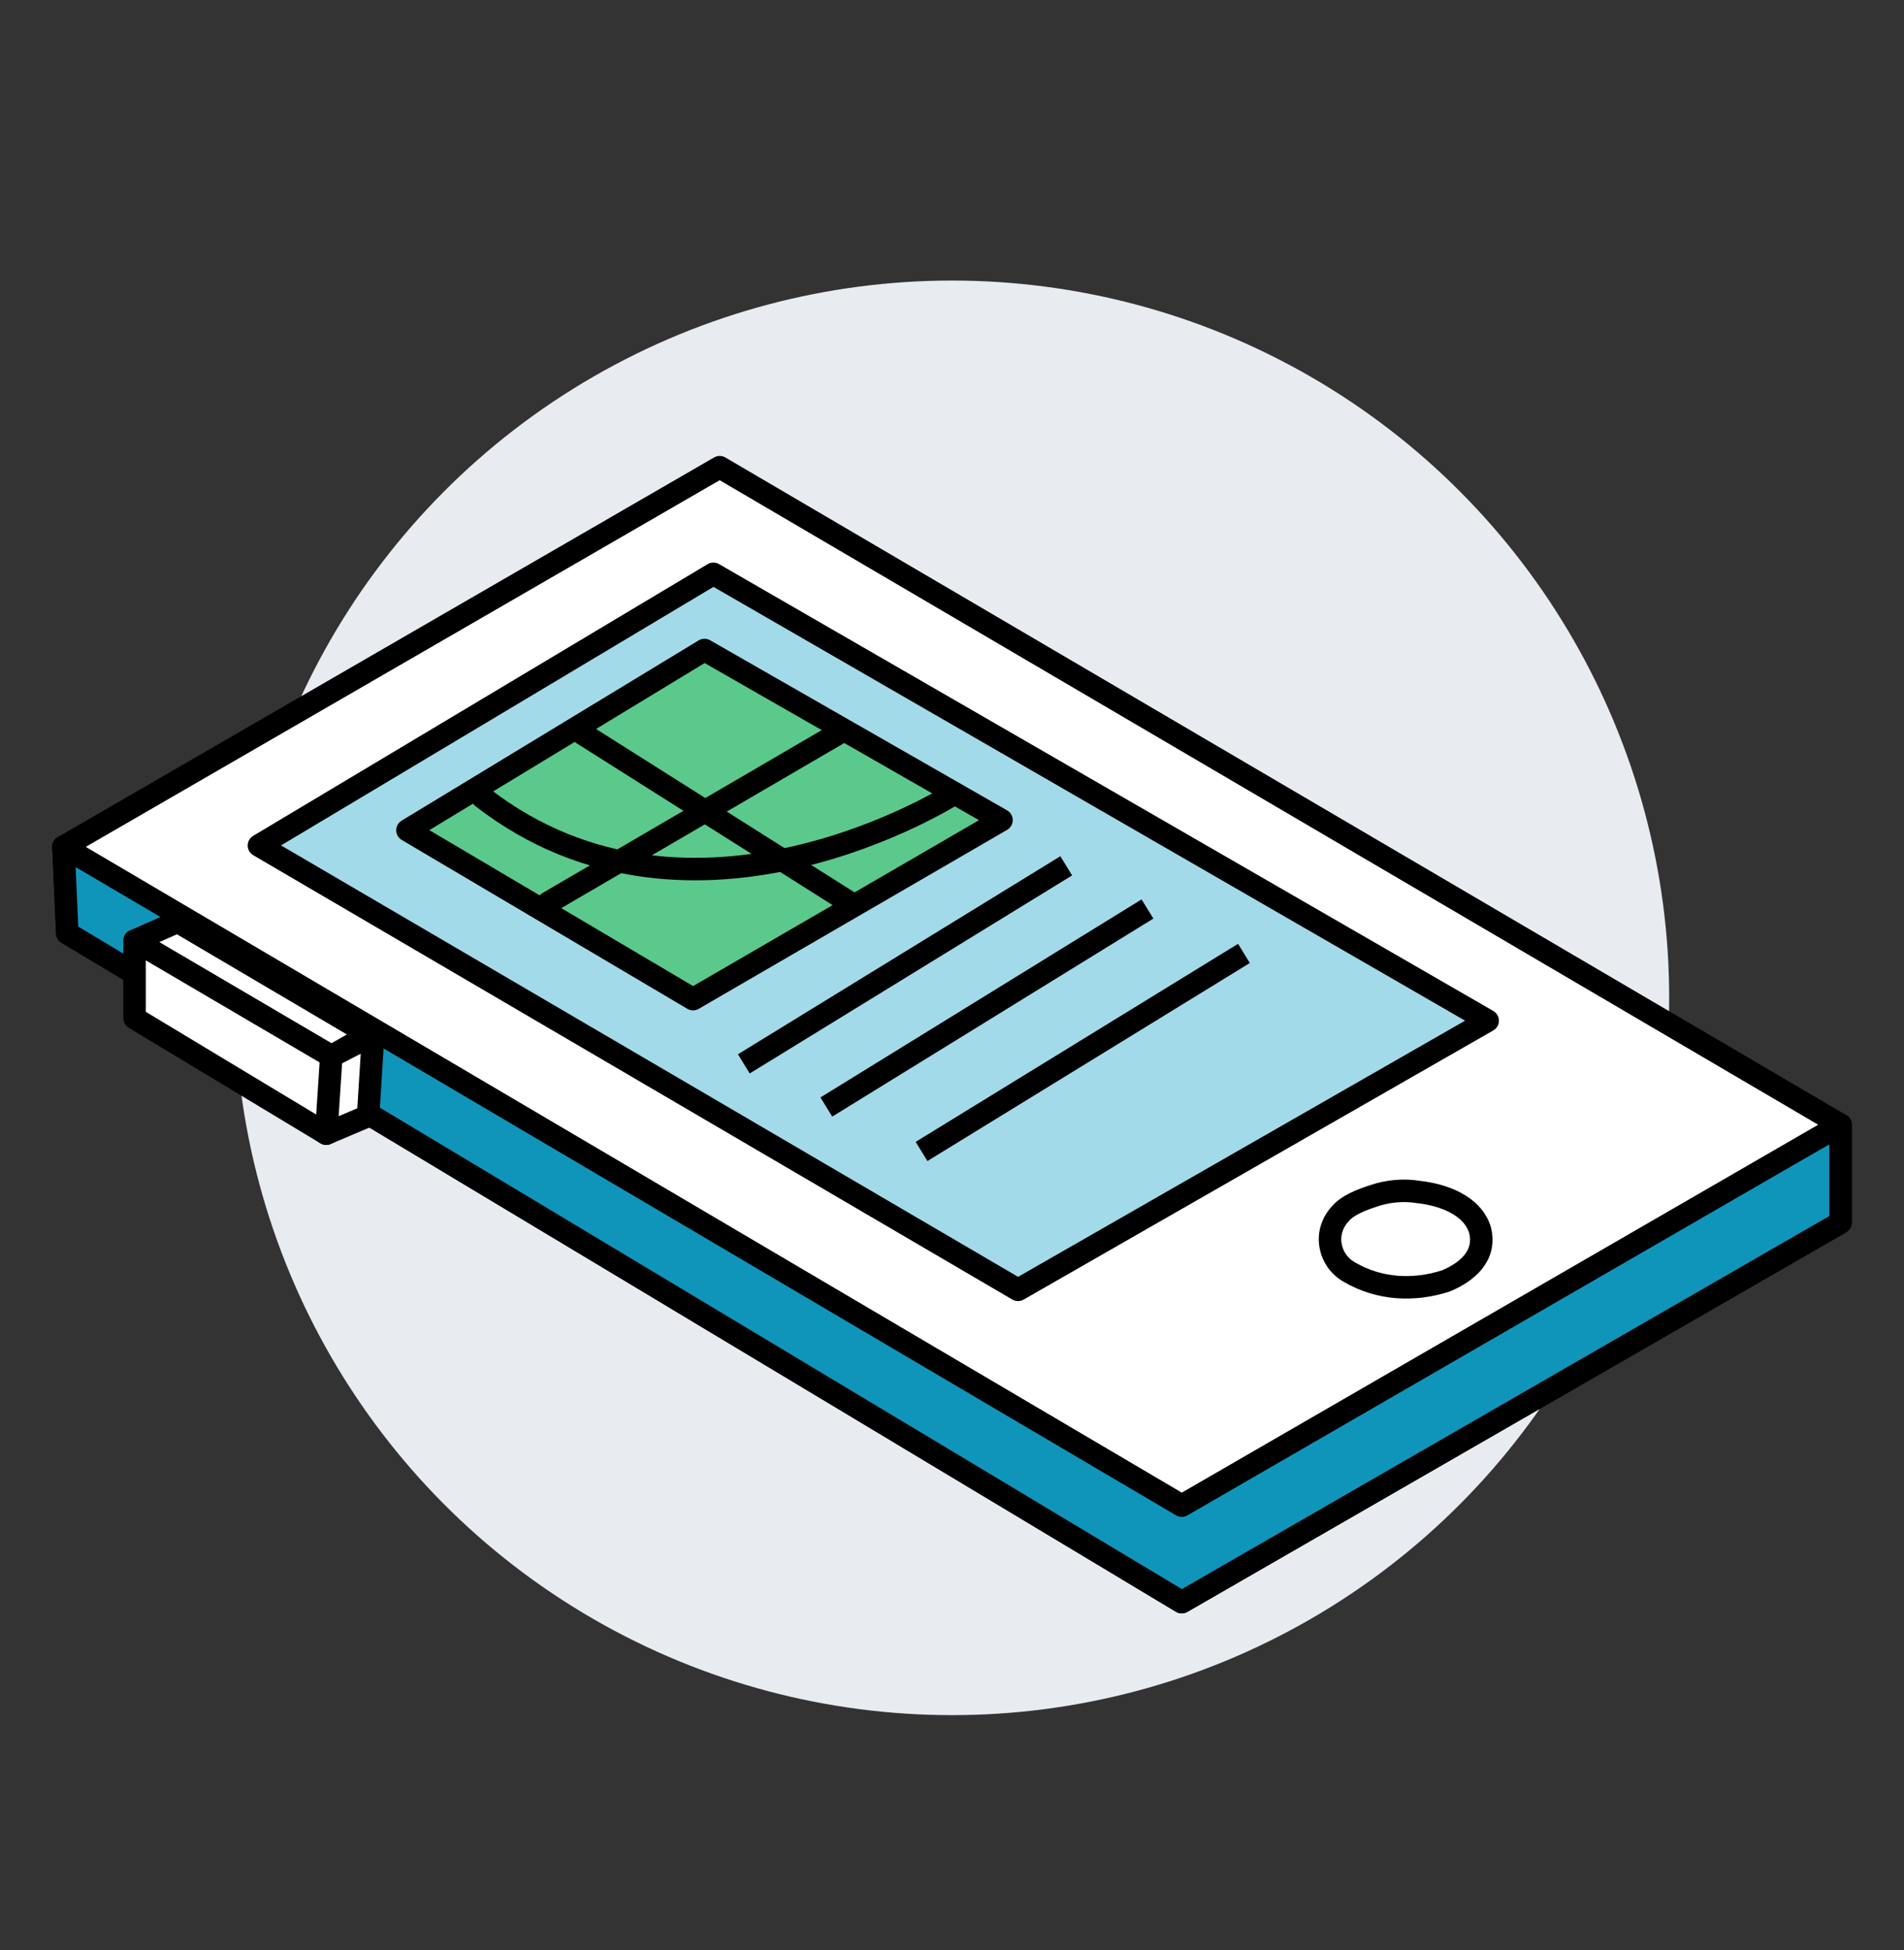 <?xml version="1.0" encoding="utf-8"?>
<!-- Generator: Adobe Illustrator 26.4.0, SVG Export Plug-In . SVG Version: 6.00 Build 0)  -->
<svg version="1.1" id="Layer_1" xmlns="http://www.w3.org/2000/svg" xmlns:xlink="http://www.w3.org/1999/xlink" x="0px" y="0px"
	 viewBox="0 0 150 153.6" style="enable-background:new 0 0 150 153.6;" xml:space="preserve">
<rect x="0" y="0" width="150" height="153.6" fill="#333333" stroke="none"/>
<style type="text/css">
	.st0{fill:#E8ECF1;}
	.st1{fill:none;stroke:#000000;stroke-width:1.772;stroke-linecap:round;stroke-linejoin:round;stroke-miterlimit:10;}
	.st2{fill:#1095BA;stroke:#000000;stroke-width:1.772;stroke-linejoin:round;stroke-miterlimit:10;}
	.st3{fill:#FFFFFF;stroke:#000000;stroke-width:1.772;stroke-linecap:round;stroke-linejoin:round;stroke-miterlimit:10;}
	.st4{fill:#A3DAE9;stroke:#000000;stroke-width:1.772;stroke-linejoin:round;stroke-miterlimit:10;}
	
		.st5{fill:#FFFFFF;fill-opacity:0.7;stroke:#000000;stroke-width:1.772;stroke-linecap:round;stroke-linejoin:round;stroke-miterlimit:10;}
	.st6{fill:#5BC98B;stroke:#000000;stroke-width:1.772;stroke-linejoin:round;stroke-miterlimit:10;}
	.st7{fill:#F9CA48;stroke:#000000;stroke-width:1.772;stroke-miterlimit:10;}
</style>
<circle class="st0" cx="75" cy="78.6" r="56.5"/>
<g>
	<g>
		<g>
			<polyline class="st1" points="5,66.7 5.3,73.5 93.1,126.2 145,96.3 145,88.6 			"/>
			<polygon class="st2" points="145,88.6 145,96.3 93.1,126.2 5.3,73.5 5,66.7 93.1,118.3 			"/>
			<polygon class="st3" points="5,66.7 56.7,36.8 145,88.6 93.1,118.6 			"/>
			<polygon class="st4" points="20.4,66.6 56.2,45.2 117.2,80.4 80.2,101.6 			"/>
			<path class="st5" d="M106.3,100.2c-1.6-0.9-2.1-3.1-0.7-4.6c0.6-0.7,1.7-1.1,2.6-1.4c1.2-0.4,2.4-0.5,3.6-0.3
				c1.8,0.2,4.2,1,4.8,3c0.5,2-1,3.3-2.7,4C111.4,101.7,108.7,101.6,106.3,100.2z"/>
			<polygon class="st6" points="32.1,65.4 55.5,51.2 78.9,64.6 54.6,78.7 			"/>
		</g>
		<polyline class="st3" points="25.7,89.3 29,87.9 29.4,81.5 26.1,83.2 		"/>
		<polygon class="st3" points="10.6,74.1 14,72.6 29.1,81.5 26.1,83.2 		"/>
		<polygon class="st3" points="10.6,74.1 10.6,80.2 25.7,89.3 26.1,83.2 		"/>
	</g>
	<line class="st7" x1="84" y1="68.2" x2="58.6" y2="83.8"/>
	<line class="st7" x1="90.4" y1="71.6" x2="65.1" y2="87.2"/>
	<line class="st7" x1="98" y1="75.1" x2="72.6" y2="90.7"/>
	<line class="st1" x1="45.9" y1="57.8" x2="67.1" y2="71.2"/>
	<line class="st1" x1="66" y1="57.8" x2="43.2" y2="71.1"/>
	<path class="st1" d="M75.2,62.5c0,0-20.6,13.2-37.2,0.3"/>
</g>
</svg>
